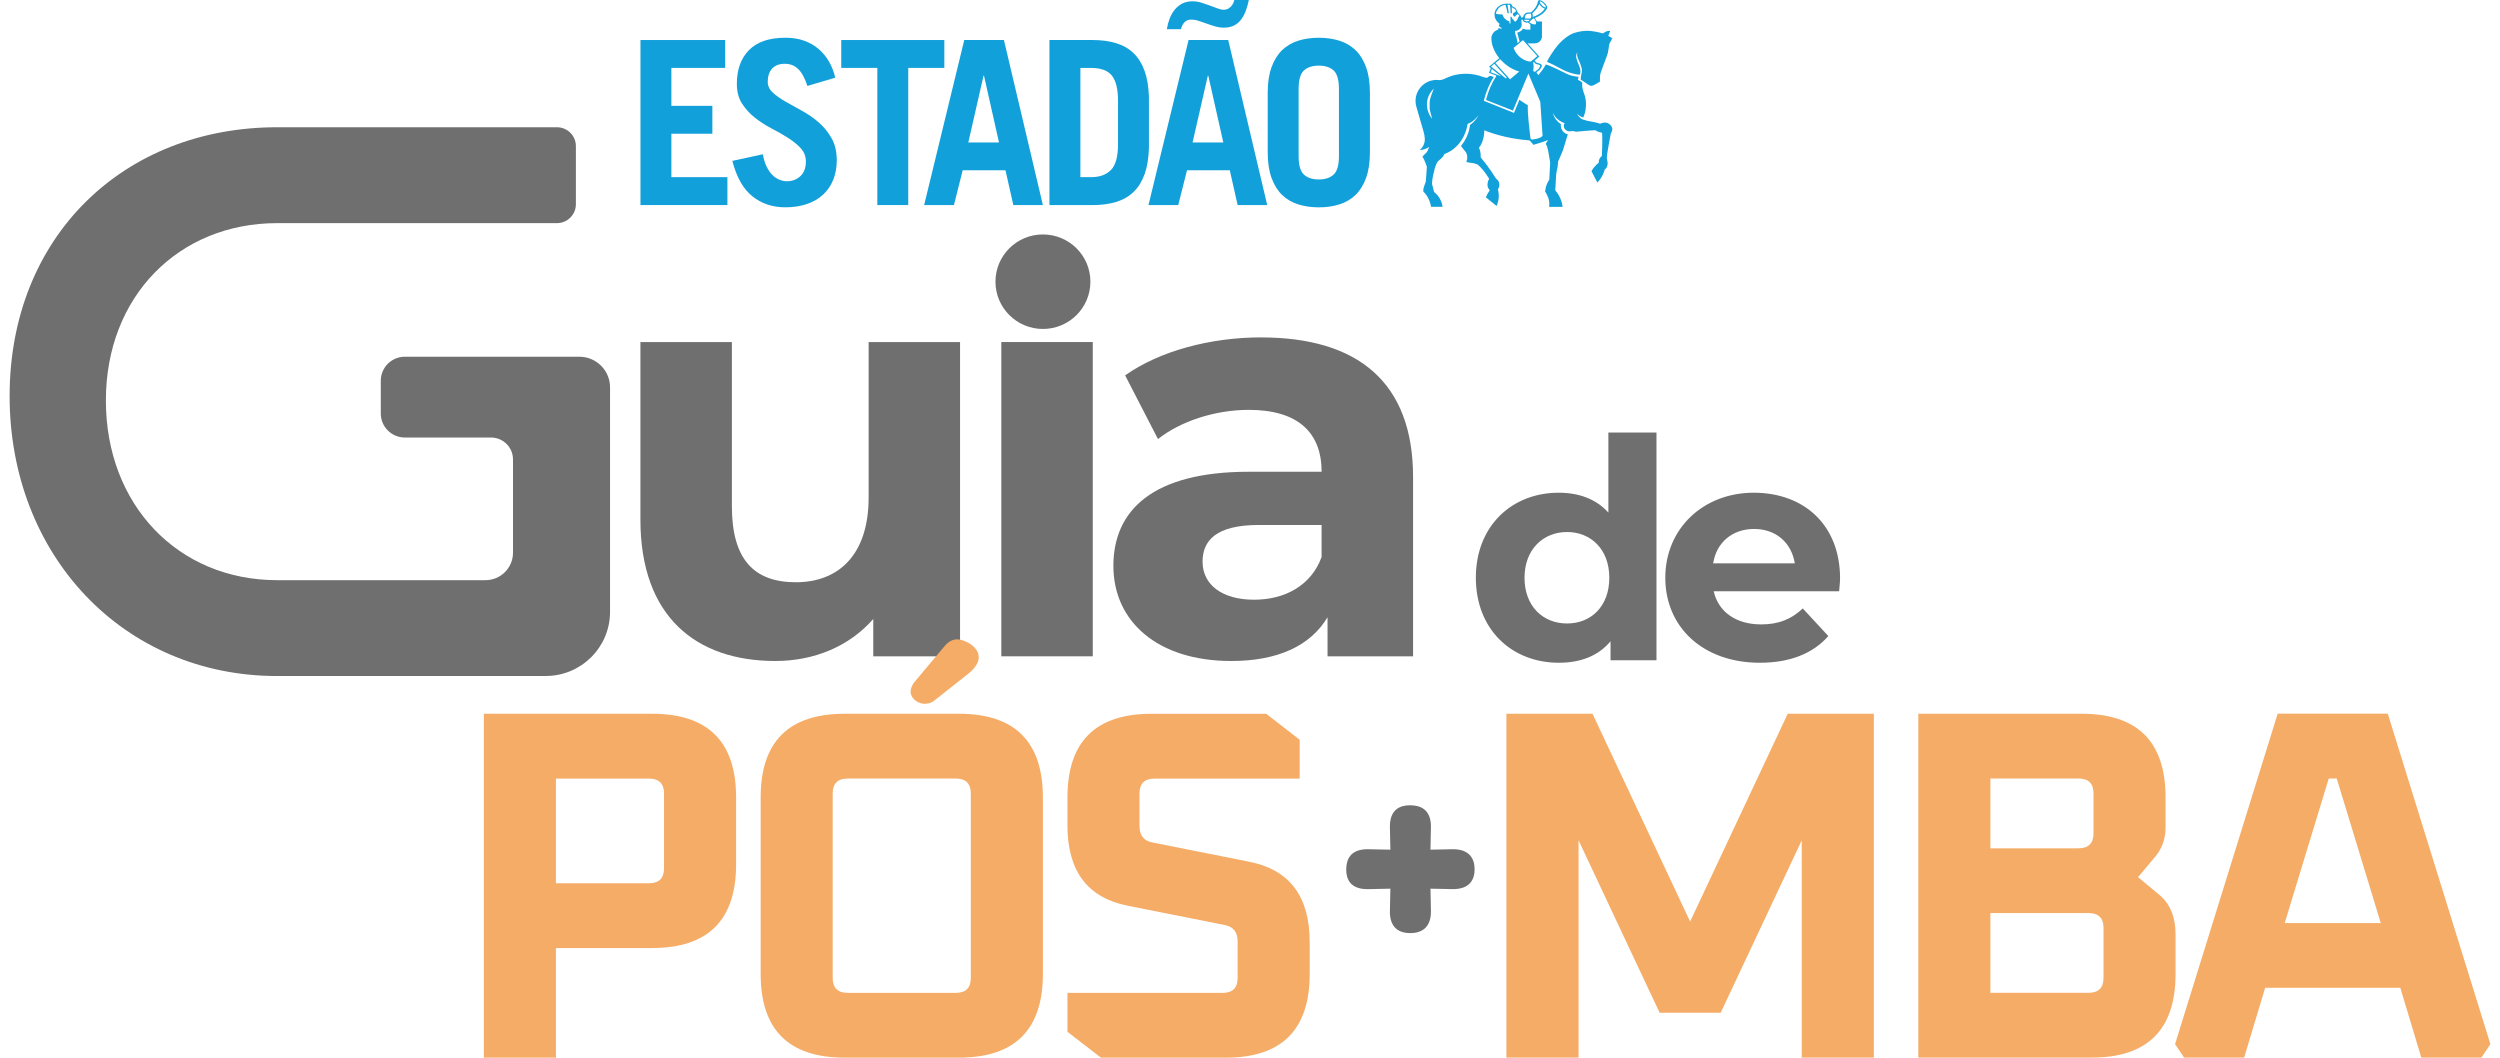 <svg width="130" height="55" viewBox="0 0 130 55" fill="none" xmlns="http://www.w3.org/2000/svg">
<path d="M83.674 2.324C83.674 2.359 83.639 2.621 83.605 2.766C83.57 2.91 83.24 3.723 83.215 3.857C83.189 3.991 83.209 4.018 83.194 4.251C83.095 4.295 82.863 4.465 82.742 4.465C82.619 4.465 82.328 4.187 82.201 4.154C82.201 3.811 82.289 3.782 82.258 3.604C82.221 3.392 82.113 3.178 82.043 3.009C81.975 2.842 82.026 2.782 82.017 2.733C82.017 2.733 81.938 2.832 81.964 2.985C81.995 3.176 82.148 3.462 82.17 3.586C82.194 3.712 82.185 3.855 82.137 3.886C81.73 3.842 81.429 3.718 81.162 3.571C80.897 3.423 80.675 3.311 80.448 3.216C80.493 3.059 80.829 2.557 80.995 2.364C81.16 2.172 81.366 1.971 81.629 1.817C81.892 1.663 82.356 1.577 82.692 1.608C83.029 1.641 83.354 1.738 83.354 1.738C83.354 1.738 83.566 1.562 83.73 1.617C83.682 1.74 83.63 1.864 83.63 1.864L83.842 1.987C83.842 1.987 83.674 2.289 83.674 2.324ZM74.203 5.456C74.206 5.725 74.305 5.973 74.466 6.167C74.466 6.167 74.469 6.17 74.471 6.172C74.416 5.993 74.342 5.692 74.342 5.656V5.31C74.342 5.143 74.504 4.742 74.559 4.606C74.559 4.606 74.559 4.61 74.556 4.61C74.552 4.612 74.548 4.617 74.544 4.619C74.456 4.705 74.381 4.806 74.324 4.918C74.32 4.927 74.315 4.936 74.311 4.943C74.25 5.068 74.212 5.207 74.203 5.353C74.201 5.381 74.199 5.408 74.199 5.436C74.199 5.441 74.199 5.449 74.199 5.454M79.966 3.621C79.979 3.615 79.994 3.603 80.011 3.579C80.049 3.522 80.092 3.438 80.092 3.434C80.092 3.342 79.898 3.352 79.858 3.321C79.816 3.288 79.799 3.24 79.735 3.212L79.731 3.222C79.731 3.238 79.731 3.26 79.731 3.282C79.742 3.339 79.748 3.397 79.748 3.462C79.748 3.542 79.735 3.663 79.72 3.69C79.72 3.69 79.814 3.727 79.825 3.736C79.875 3.69 79.911 3.643 79.966 3.619M79.945 2.923L79.196 2.086L78.71 2.489L78.729 2.548C78.745 2.588 78.764 2.628 78.786 2.668C78.81 2.709 78.837 2.751 78.867 2.789C78.9 2.832 78.937 2.872 78.975 2.912C78.981 2.918 78.988 2.923 78.992 2.929C79.106 3.035 79.233 3.11 79.358 3.156C79.442 3.187 79.527 3.201 79.606 3.203L79.939 2.921L79.945 2.923ZM79.58 1.538V1.319C79.58 1.28 79.573 1.262 79.558 1.247C79.531 1.234 79.505 1.216 79.479 1.194C79.47 1.189 79.463 1.179 79.455 1.174C79.404 1.185 79.349 1.179 79.303 1.158C79.281 1.148 79.244 1.134 79.229 1.117C79.198 1.093 79.192 1.064 79.185 1.027C79.161 1.027 79.135 1.024 79.113 1.022V1.165C79.113 1.17 79.115 1.178 79.117 1.183C79.124 1.211 79.13 1.238 79.13 1.267C79.13 1.339 79.106 1.407 79.067 1.462C79.005 1.549 78.903 1.606 78.788 1.608C78.782 1.641 78.786 1.698 78.788 1.734C78.793 1.773 78.832 1.875 78.848 1.932C78.878 2.035 78.911 2.139 78.909 2.245L79.019 2.152C78.995 2.064 78.97 1.973 78.944 1.881C78.927 1.819 78.909 1.758 78.894 1.698C79.03 1.667 79.139 1.588 79.194 1.491C79.262 1.511 79.36 1.542 79.387 1.54H79.582L79.58 1.538ZM79.86 1.256C79.889 1.227 79.884 1.154 79.827 1.031C79.808 1.007 79.779 0.974 79.757 0.958C79.713 0.98 79.694 0.982 79.68 0.989C79.665 1.011 79.654 1.029 79.641 1.046C79.632 1.057 79.604 1.053 79.595 1.062C79.573 1.123 79.534 1.137 79.521 1.152C79.531 1.174 79.632 1.229 79.669 1.244C79.705 1.258 79.83 1.286 79.86 1.258M80.003 0.751C80.141 0.668 80.255 0.566 80.332 0.452C80.311 0.445 80.287 0.436 80.263 0.421C80.22 0.397 80.174 0.363 80.132 0.321C80.095 0.284 80.062 0.245 80.038 0.209C79.972 0.377 79.849 0.548 79.676 0.692C79.683 0.707 79.689 0.723 79.694 0.74C79.696 0.745 79.698 0.751 79.698 0.755C79.707 0.795 79.707 0.837 79.698 0.881C79.808 0.85 79.909 0.806 80.001 0.751M80.377 0.381C80.377 0.381 80.379 0.381 80.38 0.381C80.384 0.379 80.386 0.374 80.386 0.366C80.389 0.333 80.344 0.26 80.272 0.189C80.235 0.154 80.2 0.126 80.169 0.106C80.128 0.082 80.097 0.071 80.079 0.079C80.079 0.079 80.075 0.081 80.073 0.082C80.071 0.084 80.071 0.088 80.07 0.092C80.066 0.099 80.066 0.108 80.07 0.121C80.081 0.159 80.121 0.218 80.18 0.277C80.263 0.355 80.347 0.403 80.375 0.383M79.593 0.707L79.404 0.722C79.404 0.722 79.312 0.786 79.299 0.842C79.293 0.868 79.299 0.94 79.299 0.96L79.595 0.965C79.656 0.842 79.623 0.745 79.593 0.707ZM79.383 1.108C79.538 1.119 79.531 1.029 79.531 1.029L79.262 1.026C79.262 1.026 79.229 1.099 79.383 1.108ZM78.995 0.793C78.973 0.769 78.944 0.747 78.911 0.731C78.878 0.76 78.834 0.802 78.791 0.835C78.791 0.835 78.789 0.839 78.788 0.839C78.771 0.853 78.753 0.866 78.738 0.872C78.707 0.841 78.683 0.799 78.675 0.766C78.672 0.756 78.67 0.745 78.67 0.736C78.67 0.698 78.686 0.679 78.709 0.668C78.734 0.656 78.767 0.648 78.802 0.626C78.802 0.608 78.815 0.584 78.832 0.566C78.819 0.527 78.78 0.474 78.78 0.474C78.78 0.474 78.74 0.451 78.699 0.427C78.661 0.407 78.626 0.385 78.609 0.372C78.609 0.423 78.613 0.452 78.613 0.491V0.504C78.613 0.524 78.613 0.546 78.617 0.568C78.617 0.608 78.618 0.647 78.618 0.685H78.549C78.549 0.672 78.549 0.658 78.549 0.647C78.549 0.625 78.549 0.604 78.547 0.582C78.547 0.56 78.543 0.538 78.543 0.515C78.537 0.427 78.53 0.341 78.523 0.26C78.513 0.256 78.502 0.255 78.493 0.255C78.477 0.251 78.458 0.249 78.442 0.247H78.433C78.42 0.247 78.405 0.247 78.392 0.247C78.388 0.256 78.42 0.434 78.425 0.465C78.429 0.482 78.458 0.667 78.458 0.678V0.685H78.392V0.689C78.377 0.608 78.361 0.529 78.343 0.452C78.326 0.383 78.306 0.315 78.285 0.251C78.227 0.258 78.155 0.275 78.103 0.299C78.102 0.299 78.1 0.299 78.098 0.302C78.057 0.321 78.019 0.342 77.986 0.368C77.98 0.372 77.975 0.377 77.969 0.381C77.945 0.405 77.923 0.432 77.903 0.458C77.872 0.5 77.846 0.54 77.828 0.568C77.817 0.584 77.817 0.606 77.804 0.63C77.8 0.643 77.796 0.656 77.793 0.668C77.789 0.683 77.789 0.696 77.787 0.711C77.787 0.711 77.794 0.716 77.798 0.716C77.82 0.722 77.84 0.727 77.862 0.731C77.916 0.742 77.973 0.747 78.03 0.747C78.035 0.747 78.041 0.747 78.045 0.747C78.072 0.747 78.098 0.747 78.126 0.744V0.747C78.144 0.822 78.186 0.901 78.252 0.969C78.302 1.022 78.361 1.062 78.42 1.09C78.434 1.097 78.449 1.101 78.464 1.106C78.473 1.11 78.48 1.112 78.49 1.115C78.49 1.13 78.49 1.143 78.49 1.158C78.49 1.179 78.49 1.2 78.49 1.218L78.543 1.223C78.543 1.205 78.545 1.187 78.545 1.169C78.545 1.159 78.545 1.154 78.545 1.145V1.108C78.545 1.086 78.545 1.064 78.545 1.04V1.002C78.545 0.978 78.545 0.956 78.545 0.932V0.919C78.545 0.919 78.545 0.903 78.545 0.896V0.872H78.611V0.932C78.611 0.932 78.62 0.943 78.626 0.949C78.65 0.974 78.675 1.004 78.699 1.031C78.707 1.04 78.714 1.048 78.721 1.055C78.721 1.055 78.725 1.059 78.725 1.06C78.729 1.064 78.731 1.068 78.732 1.07C78.751 1.092 78.769 1.112 78.784 1.134C78.806 1.121 78.826 1.106 78.841 1.092C78.859 1.075 78.872 1.06 78.883 1.044C78.891 1.035 78.896 1.027 78.9 1.018C78.907 1.005 78.913 0.995 78.918 0.982C78.922 0.973 78.925 0.965 78.929 0.956C78.931 0.952 78.933 0.947 78.935 0.943C78.942 0.925 78.948 0.908 78.957 0.892C78.962 0.879 78.97 0.864 78.979 0.855C78.988 0.844 78.997 0.835 79.012 0.828C79.007 0.813 78.997 0.797 78.984 0.784M78.076 3.15C78.063 3.136 78.05 3.123 78.037 3.108C78.028 3.099 78.021 3.088 78.011 3.081C78.011 3.079 78.008 3.077 78.008 3.075L77.761 3.28L78.521 4.125L78.55 4.099L78.999 3.722C78.859 3.681 78.716 3.623 78.58 3.544C78.425 3.456 78.276 3.344 78.14 3.212C78.136 3.209 78.135 3.207 78.131 3.201C78.12 3.192 78.111 3.183 78.102 3.172C78.094 3.165 78.085 3.158 78.079 3.15M77.535 3.456L77.531 3.46L77.756 3.639L78.306 4.082L78.348 4.033L77.785 3.405L77.769 3.388C77.769 3.388 77.765 3.388 77.767 3.385L77.706 3.317L77.535 3.458V3.456ZM77.522 3.758L78.015 3.949L78.054 3.963L77.6 3.604L77.579 3.588L77.513 3.758H77.522ZM74.077 7.062C74.059 6.98 74.039 6.892 74.019 6.822L73.866 6.293L73.651 5.551C73.623 5.454 73.608 5.353 73.608 5.249C73.608 4.645 74.098 4.156 74.703 4.156C74.756 4.156 74.809 4.159 74.861 4.167C74.898 4.163 74.933 4.158 74.966 4.15C74.979 4.15 74.997 4.143 75.015 4.136C75.028 4.132 75.041 4.126 75.052 4.123C75.074 4.114 75.098 4.104 75.124 4.092C75.164 4.073 75.207 4.055 75.247 4.038C75.437 3.954 75.644 3.892 75.865 3.861C75.983 3.844 76.102 3.835 76.226 3.835C76.375 3.835 76.522 3.848 76.662 3.874C76.822 3.903 76.974 3.945 77.119 4.002C77.202 4.027 77.274 4.048 77.292 4.048C77.388 4.048 77.395 3.949 77.513 3.949C77.55 3.949 77.623 3.987 77.673 4.005L77.656 4.029C77.452 4.355 77.287 4.74 77.178 5.161C77.177 5.168 77.175 5.176 77.173 5.183C77.167 5.201 77.164 5.222 77.158 5.242C77.158 5.242 78.721 5.87 78.727 5.872C78.738 5.844 79.01 5.189 79.01 5.189C79.01 5.189 79.297 5.388 79.448 5.476C79.441 5.557 79.442 5.683 79.45 5.835C79.475 6.3 79.56 6.989 79.586 7.203C79.608 7.231 79.624 7.256 79.661 7.256C79.698 7.256 80.103 7.214 80.213 7.064L80.095 5.293L79.56 4.022L79.477 3.824L78.672 5.749L77.274 5.198C77.274 5.198 77.274 5.19 77.276 5.187C77.276 5.187 77.276 5.183 77.278 5.183C77.278 5.178 77.281 5.17 77.281 5.167C77.394 4.723 77.572 4.322 77.791 3.985C77.796 3.967 77.802 3.958 77.802 3.958C77.802 3.927 77.802 3.932 77.794 3.925L77.428 3.786L77.524 3.542L77.432 3.469L77.456 3.447L77.546 3.372L77.688 3.255L77.859 3.112L77.934 3.049L77.962 3.027L77.929 2.98C77.929 2.98 77.874 2.907 77.848 2.868C77.789 2.782 77.739 2.692 77.697 2.603C77.669 2.544 77.647 2.485 77.627 2.429C77.616 2.397 77.607 2.374 77.607 2.363C77.585 2.288 77.57 2.212 77.561 2.137C77.553 2.093 77.552 2.049 77.552 2.007V1.989C77.552 1.903 77.579 1.822 77.621 1.753C77.633 1.731 77.651 1.709 77.671 1.685C77.675 1.681 77.679 1.679 77.68 1.676C77.695 1.659 77.712 1.645 77.726 1.632C77.758 1.606 77.794 1.582 77.833 1.566C77.862 1.549 77.89 1.537 77.91 1.531C77.91 1.511 77.912 1.487 77.914 1.46C77.93 1.46 77.945 1.463 77.96 1.467C78.002 1.474 78.045 1.484 78.083 1.498C78.085 1.498 78.089 1.498 78.092 1.502C78.079 1.421 77.986 1.407 77.954 1.363C77.947 1.355 77.942 1.344 77.942 1.331C77.942 1.319 77.945 1.31 77.951 1.302C77.96 1.288 77.973 1.277 77.973 1.253C77.973 1.244 77.971 1.234 77.967 1.229C77.964 1.22 77.958 1.214 77.951 1.211C77.951 1.211 77.951 1.209 77.949 1.209C77.942 1.205 77.936 1.2 77.932 1.2C77.925 1.194 77.918 1.189 77.912 1.183C77.903 1.174 77.894 1.165 77.885 1.158C77.804 1.075 77.748 0.974 77.726 0.866C77.725 0.857 77.725 0.85 77.721 0.839C77.721 0.828 77.717 0.817 77.717 0.804C77.713 0.767 77.715 0.731 77.717 0.692C77.719 0.681 77.721 0.67 77.723 0.659C77.747 0.535 77.815 0.429 77.907 0.35C77.932 0.328 77.96 0.308 77.989 0.289C77.991 0.289 77.993 0.288 77.995 0.284C78.024 0.266 78.069 0.244 78.103 0.233C78.111 0.229 78.118 0.227 78.124 0.227C78.129 0.225 78.133 0.225 78.136 0.223C78.171 0.212 78.206 0.205 78.245 0.198C78.276 0.194 78.309 0.189 78.343 0.189C78.365 0.189 78.387 0.189 78.405 0.189C78.414 0.189 78.423 0.19 78.431 0.192C78.438 0.192 78.445 0.192 78.453 0.194C78.469 0.194 78.486 0.194 78.506 0.194C78.525 0.194 78.547 0.194 78.569 0.194C78.574 0.201 78.58 0.209 78.585 0.216C78.585 0.218 78.589 0.222 78.591 0.223C78.609 0.255 78.624 0.284 78.633 0.302C78.633 0.306 78.635 0.306 78.637 0.308C78.641 0.315 78.648 0.322 78.653 0.33C78.709 0.381 78.802 0.396 78.823 0.441C78.845 0.487 78.922 0.647 78.922 0.647C78.922 0.647 79.087 0.833 79.087 0.842C79.087 0.877 79.085 0.894 79.109 0.919C79.15 0.907 79.207 0.89 79.209 0.886C79.213 0.872 79.211 0.821 79.218 0.81C79.222 0.804 79.338 0.652 79.398 0.656C79.413 0.656 79.619 0.639 79.621 0.639C79.825 0.469 79.937 0.275 79.979 0.066V0.06C79.979 0.06 79.981 0.053 79.983 0.049C79.987 0.04 79.992 0.031 79.998 0.026C80.016 0.007 80.047 0.004 80.082 0.011C80.11 0.016 80.139 0.027 80.172 0.046C80.217 0.071 80.266 0.106 80.311 0.15C80.323 0.163 80.336 0.176 80.347 0.189C80.375 0.22 80.399 0.251 80.415 0.282C80.454 0.346 80.465 0.403 80.448 0.438C80.448 0.44 80.445 0.441 80.443 0.445C80.331 0.645 80.108 0.821 79.821 0.929C79.821 0.929 79.799 0.938 79.801 0.94C79.856 0.996 79.895 1.057 79.909 1.117H80.182V1.892C80.182 1.907 80.182 1.918 80.18 1.929C80.18 1.941 80.176 1.952 80.174 1.963C80.174 1.971 80.172 1.978 80.169 1.985C80.16 2.018 80.145 2.053 80.126 2.082C80.123 2.09 80.117 2.095 80.114 2.101C80.057 2.178 79.968 2.234 79.865 2.249C79.847 2.253 79.829 2.253 79.81 2.255H79.431L80.044 2.941C80.044 2.941 79.862 3.09 79.799 3.148C79.803 3.154 79.869 3.242 79.893 3.256C79.935 3.28 80.195 3.304 80.174 3.427C80.174 3.436 80.171 3.451 80.165 3.469C80.149 3.52 80.084 3.601 80.057 3.637C80.014 3.692 79.926 3.698 79.897 3.788C79.937 3.813 79.985 3.872 79.992 3.91C80.088 3.799 80.294 3.535 80.384 3.353C80.698 3.432 81.458 3.853 81.657 3.916C81.824 3.967 82.089 3.998 82.089 3.998C82.074 4.048 82.047 4.108 82.049 4.143C82.049 4.161 82.111 4.179 82.179 4.22C82.207 4.236 82.249 4.267 82.278 4.302C82.251 4.496 82.308 4.67 82.352 4.813C82.374 4.868 82.396 4.925 82.413 4.984C82.418 5.002 82.422 5.02 82.427 5.04C82.437 5.082 82.446 5.128 82.453 5.172C82.462 5.229 82.468 5.288 82.47 5.348C82.47 5.363 82.47 5.379 82.47 5.394V5.46C82.47 5.473 82.47 5.487 82.47 5.502C82.466 5.575 82.459 5.648 82.448 5.718C82.444 5.733 82.442 5.749 82.438 5.766C82.435 5.788 82.429 5.81 82.424 5.832C82.403 5.914 82.378 5.991 82.347 6.064C82.343 6.071 82.339 6.079 82.335 6.088C82.334 6.093 82.332 6.097 82.33 6.103C82.328 6.104 82.328 6.108 82.326 6.11C82.319 6.11 82.311 6.104 82.304 6.103C82.256 6.086 82.21 6.066 82.168 6.04C82.141 6.022 82.113 6.004 82.085 5.984C82.058 5.962 82.032 5.938 82.008 5.912C82.052 6.009 82.122 6.093 82.207 6.159C82.221 6.17 82.236 6.181 82.253 6.192C82.262 6.198 82.275 6.201 82.288 6.207C82.288 6.207 82.495 6.273 82.538 6.282C82.659 6.308 82.972 6.352 83.2 6.43C83.235 6.441 83.301 6.361 83.498 6.377C83.693 6.396 83.845 6.584 83.84 6.716C83.836 6.846 83.779 6.877 83.761 6.954C83.737 7.051 83.586 7.875 83.57 8.02C83.558 8.114 83.557 8.242 83.557 8.244C83.557 8.256 83.593 8.412 83.597 8.465C83.597 8.476 83.597 8.484 83.597 8.493C83.597 8.516 83.595 8.54 83.592 8.564C83.575 8.672 83.522 8.764 83.448 8.813C83.448 8.819 83.445 8.822 83.443 8.828C83.432 8.868 83.417 8.908 83.404 8.949C83.319 9.168 83.2 9.355 83.064 9.489L83.06 9.482L82.76 8.908L82.757 8.903C82.816 8.791 82.898 8.681 83.001 8.579C83.014 8.564 83.027 8.553 83.04 8.54C83.069 8.513 83.102 8.485 83.134 8.46C83.134 8.451 83.134 8.441 83.134 8.434C83.134 8.321 83.181 8.216 83.26 8.143C83.272 8.132 83.284 8.121 83.297 8.11C83.297 8.086 83.341 7.223 83.306 6.905C83.242 6.897 83.058 6.848 82.966 6.778C82.937 6.756 81.982 6.848 81.953 6.85C81.925 6.852 81.844 6.813 81.789 6.815C81.734 6.819 81.644 6.828 81.611 6.828C81.545 6.828 81.484 6.806 81.434 6.771C81.381 6.731 81.342 6.676 81.326 6.612C81.322 6.597 81.318 6.582 81.318 6.568V6.535C81.318 6.524 81.318 6.515 81.322 6.504C81.322 6.495 81.326 6.484 81.328 6.473C81.335 6.447 81.346 6.423 81.359 6.399C81.305 6.385 81.254 6.364 81.206 6.339C81.16 6.315 81.116 6.289 81.072 6.258C80.969 6.185 80.881 6.093 80.813 5.985C80.789 5.949 80.768 5.91 80.75 5.872C80.807 6.115 80.962 6.321 81.169 6.454C81.166 6.474 81.164 6.495 81.164 6.515C81.164 6.553 81.166 6.592 81.175 6.628C81.191 6.709 81.23 6.782 81.285 6.842C81.348 6.912 81.43 6.963 81.526 6.987C81.451 7.267 81.283 7.747 81.283 7.78C81.283 7.813 81.019 8.403 81.019 8.407C81.019 8.625 80.954 8.842 80.927 9.027C80.919 9.075 80.916 9.121 80.916 9.163C80.916 9.2 80.897 9.419 80.882 9.777C80.882 9.808 80.871 9.811 80.871 9.848C80.871 9.877 80.884 9.905 80.901 9.93C80.901 9.93 80.904 9.934 80.904 9.936C80.917 9.952 80.93 9.969 80.943 9.985C80.96 10.007 80.976 10.031 80.993 10.055C81.03 10.108 81.063 10.167 81.092 10.227C81.107 10.256 81.122 10.286 81.134 10.315C81.144 10.332 81.151 10.348 81.153 10.355C81.206 10.489 81.243 10.624 81.258 10.756H80.551C80.559 10.716 80.564 10.674 80.566 10.634C80.572 10.485 80.538 10.324 80.459 10.172C80.415 10.084 80.406 10.039 80.345 9.973C80.355 9.91 80.362 9.799 80.402 9.668C80.441 9.54 80.562 9.335 80.564 9.333C80.564 9.333 80.608 8.485 80.608 8.451C80.608 8.416 80.548 8.11 80.524 7.952C80.52 7.94 80.491 7.676 80.386 7.48C80.369 7.449 80.461 7.363 80.491 7.311L80.472 7.295C80.472 7.295 80.465 7.295 80.459 7.295C80.423 7.328 79.74 7.531 79.74 7.531C79.74 7.531 79.591 7.339 79.529 7.3C79.247 7.28 78.948 7.244 78.635 7.187C78.173 7.101 77.748 6.985 77.39 6.855C77.32 6.83 77.254 6.804 77.189 6.778C77.186 6.782 77.184 6.786 77.182 6.789V6.826C77.182 6.874 77.178 6.919 77.173 6.965C77.153 7.156 77.103 7.33 77.033 7.476C76.998 7.549 76.959 7.614 76.915 7.67C76.912 7.676 76.91 7.683 76.906 7.687C76.936 7.744 76.958 7.811 76.974 7.885C76.985 7.927 76.991 7.973 76.994 8.016C76.998 8.073 76.998 8.128 76.994 8.179C77.476 8.756 77.732 9.198 77.793 9.286C77.793 9.289 77.796 9.289 77.798 9.295C77.896 9.346 77.966 9.467 77.966 9.61C77.966 9.65 77.958 9.69 77.949 9.725C77.936 9.769 77.916 9.81 77.892 9.842C77.903 9.883 77.91 9.923 77.918 9.965C77.932 10.053 77.938 10.143 77.934 10.234V10.244C77.927 10.383 77.899 10.515 77.855 10.636C77.844 10.661 77.831 10.685 77.818 10.707L77.279 10.271L77.267 10.262C77.29 10.201 77.318 10.137 77.353 10.075C77.381 10.02 77.436 9.936 77.467 9.89C77.417 9.828 77.36 9.766 77.353 9.656C77.353 9.641 77.351 9.625 77.351 9.608C77.351 9.595 77.351 9.579 77.353 9.566C77.36 9.46 77.394 9.364 77.439 9.302C77.373 9.187 77.215 8.963 77.165 8.899C77.081 8.788 76.93 8.636 76.855 8.57C76.814 8.535 76.645 8.495 76.614 8.485C76.608 8.485 76.626 8.485 76.614 8.485C76.573 8.482 76.448 8.462 76.448 8.462L76.259 8.429H76.246L76.292 8.28C76.292 8.278 76.292 8.275 76.292 8.271C76.299 8.214 76.297 8.158 76.292 8.106C76.286 8.064 76.277 8.027 76.264 7.993C76.259 7.98 76.253 7.969 76.248 7.956C76.24 7.941 76.231 7.927 76.224 7.914C76.22 7.91 76.218 7.908 76.216 7.905C76.15 7.817 75.996 7.623 75.97 7.592C75.975 7.586 75.981 7.579 75.985 7.573C75.987 7.57 75.99 7.568 75.992 7.564C76.091 7.441 76.178 7.304 76.249 7.156C76.283 7.086 76.314 7.011 76.34 6.936C76.373 6.842 76.398 6.747 76.417 6.647C76.426 6.601 76.435 6.555 76.441 6.507C76.441 6.504 76.441 6.498 76.441 6.495C76.472 6.473 76.503 6.451 76.533 6.427C76.617 6.361 76.691 6.282 76.755 6.196C76.794 6.143 76.831 6.086 76.86 6.026C76.866 6.013 76.873 6 76.879 5.987C76.871 5.998 76.864 6.009 76.856 6.02C76.755 6.163 76.623 6.284 76.466 6.374C76.461 6.375 76.456 6.379 76.45 6.381C76.437 6.39 76.424 6.396 76.409 6.403C76.378 6.419 76.349 6.434 76.316 6.445C76.31 6.489 76.301 6.533 76.292 6.575C76.279 6.637 76.262 6.698 76.244 6.756C76.227 6.808 76.209 6.859 76.191 6.91C76.159 6.995 76.121 7.073 76.08 7.15C76.032 7.24 75.977 7.324 75.918 7.403C75.902 7.423 75.889 7.441 75.874 7.46C75.753 7.608 75.613 7.734 75.457 7.837C75.37 7.892 75.282 7.94 75.19 7.978C75.162 7.989 75.137 8 75.109 8.009C75.089 8.095 74.973 8.216 74.89 8.289C74.852 8.319 74.785 8.366 74.756 8.412C74.683 8.522 74.638 8.65 74.609 8.753C74.552 8.949 74.48 9.313 74.48 9.35C74.48 9.383 74.466 9.527 74.466 9.562C74.466 9.597 74.569 9.94 74.569 9.976C74.569 9.978 74.569 9.982 74.572 9.985C74.712 10.086 74.839 10.242 74.925 10.434C74.973 10.542 75.002 10.65 75.015 10.755H74.416C74.401 10.663 74.377 10.568 74.342 10.474C74.28 10.308 74.195 10.165 74.098 10.05C74.076 10.022 74.05 9.995 74.024 9.971C74.015 9.954 74.009 9.936 74.009 9.914C74.009 9.91 74.009 9.907 74.009 9.903C74.009 9.806 74.068 9.645 74.103 9.544C74.118 9.504 74.142 9.469 74.142 9.432C74.142 9.397 74.203 8.692 74.197 8.667C74.188 8.654 74.076 8.295 73.965 8.15C74.007 8.095 74.046 8.057 74.079 8.026C74.166 7.941 74.226 7.899 74.27 7.749C74.276 7.718 74.304 7.716 74.304 7.679C74.304 7.661 74.302 7.652 74.296 7.647C74.166 7.744 74.004 7.8 73.825 7.8C74.028 7.637 74.131 7.368 74.076 7.097C74.074 7.086 74.072 7.075 74.068 7.064" fill="#12A0DA"/>
<path d="M33.304 10.663V2.081H37.709V3.531H34.911V5.504H37.043V6.954H34.911V9.212H37.825V10.663H33.304Z" fill="#12A0DA"/>
<path d="M41.985 4.469C41.853 4.064 41.694 3.771 41.507 3.59C41.321 3.407 41.088 3.317 40.808 3.317C40.529 3.317 40.3 3.399 40.15 3.566C39.999 3.733 39.922 3.962 39.922 4.255C39.922 4.469 40.012 4.658 40.19 4.819C40.368 4.982 40.589 5.137 40.854 5.288C41.119 5.438 41.406 5.599 41.717 5.769C42.027 5.94 42.314 6.139 42.579 6.37C42.844 6.601 43.065 6.874 43.243 7.19C43.422 7.507 43.512 7.888 43.512 8.332C43.512 8.703 43.451 9.04 43.331 9.342C43.21 9.643 43.035 9.901 42.807 10.115C42.577 10.33 42.296 10.495 41.963 10.608C41.628 10.723 41.253 10.78 40.832 10.78C40.172 10.78 39.603 10.59 39.125 10.209C38.647 9.828 38.299 9.214 38.082 8.366L39.668 8.022C39.714 8.284 39.782 8.504 39.872 8.681C39.962 8.859 40.065 9.004 40.181 9.115C40.297 9.227 40.42 9.306 40.549 9.353C40.677 9.401 40.799 9.425 40.916 9.425C41.196 9.425 41.431 9.335 41.621 9.158C41.81 8.98 41.906 8.727 41.906 8.403C41.906 8.134 41.816 7.901 41.638 7.707C41.459 7.513 41.236 7.333 40.974 7.167C40.709 7 40.422 6.835 40.111 6.674C39.8 6.511 39.513 6.326 39.248 6.115C38.983 5.905 38.763 5.661 38.584 5.385C38.406 5.108 38.316 4.766 38.316 4.363C38.316 3.617 38.527 3.031 38.95 2.603C39.373 2.174 40.004 1.962 40.845 1.962C41.202 1.962 41.525 2.013 41.812 2.115C42.099 2.218 42.353 2.363 42.57 2.549C42.787 2.736 42.967 2.956 43.112 3.209C43.256 3.463 43.363 3.74 43.433 4.04L41.987 4.469H41.985Z" fill="#12A0DA"/>
<path d="M49.105 2.081V3.531H47.229V10.663H45.621V3.531H43.745V2.081H49.105Z" fill="#12A0DA"/>
<path d="M48.056 10.663L50.142 2.081H52.204L54.23 10.663H52.693L52.285 8.855H50.059L49.605 10.663H48.054H48.056ZM50.352 7.407H51.948L51.168 3.936H51.144L50.352 7.407Z" fill="#12A0DA"/>
<path d="M54.571 2.081H56.807C57.265 2.081 57.673 2.134 58.03 2.242C58.387 2.348 58.691 2.522 58.939 2.758C59.187 2.996 59.38 3.304 59.516 3.679C59.653 4.057 59.728 4.513 59.745 5.053V7.692C59.728 8.231 59.653 8.689 59.516 9.066C59.38 9.443 59.189 9.749 58.939 9.987C58.691 10.225 58.387 10.397 58.03 10.504C57.673 10.61 57.265 10.665 56.807 10.665H54.571V2.081ZM56.178 9.212H56.737C57.181 9.212 57.525 9.088 57.769 8.839C58.014 8.59 58.137 8.143 58.137 7.502V5.244C58.137 4.634 58.03 4.196 57.817 3.93C57.604 3.665 57.243 3.533 56.739 3.533H56.18V9.216L56.178 9.212Z" fill="#12A0DA"/>
<path d="M59.721 10.663L61.806 2.081H63.868L65.895 10.663H64.357L63.949 8.855H61.724L61.269 10.663H59.719H59.721ZM64.94 0C64.902 0.19 64.85 0.37 64.789 0.54C64.727 0.711 64.648 0.863 64.55 0.998C64.453 1.134 64.331 1.24 64.183 1.319C64.035 1.397 63.857 1.438 63.647 1.438C63.491 1.438 63.338 1.416 63.188 1.372C63.037 1.328 62.889 1.28 62.75 1.229C62.61 1.178 62.472 1.13 62.336 1.086C62.2 1.042 62.066 1.02 61.933 1.02C61.786 1.02 61.668 1.07 61.584 1.169C61.497 1.267 61.44 1.385 61.409 1.518H60.675C60.706 1.328 60.754 1.147 60.82 0.971C60.887 0.797 60.973 0.641 61.083 0.507C61.192 0.372 61.322 0.266 61.473 0.187C61.624 0.108 61.806 0.068 62.016 0.068C62.17 0.068 62.325 0.092 62.476 0.139C62.627 0.187 62.774 0.236 62.913 0.288C63.053 0.339 63.186 0.388 63.309 0.436C63.434 0.484 63.542 0.507 63.634 0.507C63.774 0.507 63.892 0.458 63.989 0.359C64.089 0.264 64.153 0.143 64.184 0H64.942H64.94ZM63.612 7.407L62.831 3.936H62.807L62.014 7.407H63.612Z" fill="#12A0DA"/>
<path d="M65.921 4.839C65.921 4.308 65.987 3.861 66.119 3.496C66.252 3.132 66.434 2.837 66.667 2.61C66.901 2.385 67.18 2.22 67.506 2.117C67.832 2.015 68.19 1.963 68.578 1.963C68.966 1.963 69.325 2.015 69.65 2.117C69.976 2.22 70.255 2.385 70.489 2.61C70.723 2.835 70.905 3.132 71.037 3.496C71.17 3.861 71.236 4.31 71.236 4.839V7.907C71.236 8.438 71.17 8.885 71.037 9.249C70.905 9.614 70.723 9.908 70.489 10.136C70.255 10.361 69.976 10.526 69.65 10.628C69.325 10.731 68.966 10.782 68.578 10.782C68.19 10.782 67.833 10.731 67.506 10.628C67.18 10.526 66.901 10.361 66.667 10.136C66.434 9.91 66.252 9.615 66.119 9.249C65.987 8.885 65.921 8.438 65.921 7.907V4.839ZM67.528 8.119C67.528 8.595 67.622 8.916 67.808 9.082C67.993 9.249 68.251 9.332 68.576 9.332C68.902 9.332 69.159 9.249 69.345 9.082C69.531 8.916 69.625 8.595 69.625 8.119V4.625C69.625 4.148 69.531 3.828 69.345 3.661C69.159 3.495 68.902 3.412 68.576 3.412C68.251 3.412 67.993 3.495 67.808 3.661C67.622 3.828 67.528 4.148 67.528 4.625V8.119Z" fill="#12A0DA"/>
<path d="M72.275 47.403L72.299 46.211L71.114 46.236C70.226 46.236 70.004 45.733 70.004 45.216C70.004 44.7 70.213 44.159 71.114 44.159L72.299 44.183L72.275 42.98C72.275 42.095 72.794 41.874 73.323 41.874C73.853 41.874 74.409 42.082 74.409 42.98L74.385 44.183L75.556 44.159C76.444 44.159 76.68 44.689 76.68 45.203C76.68 45.718 76.446 46.234 75.556 46.234L74.385 46.211L74.409 47.403C74.409 48.288 73.866 48.522 73.334 48.522C72.803 48.522 72.273 48.289 72.273 47.403H72.275Z" fill="#706F6F"/>
<path d="M86.137 34.335H83.748V33.346C83.123 34.097 82.209 34.463 81.055 34.463C78.618 34.463 76.744 32.74 76.744 30.042C76.744 27.344 78.62 25.621 81.055 25.621C82.113 25.621 83.01 25.956 83.636 26.657V22.491H86.137V34.335ZM83.684 30.044C83.684 28.56 82.722 27.665 81.487 27.665C80.253 27.665 79.275 28.559 79.275 30.044C79.275 31.529 80.237 32.421 81.487 32.421C82.738 32.421 83.684 31.527 83.684 30.044Z" fill="#706F6F"/>
<path d="M95.637 30.745H89.113C89.354 31.815 90.268 32.469 91.581 32.469C92.495 32.469 93.152 32.198 93.744 31.639L95.074 33.075C94.274 33.985 93.071 34.463 91.515 34.463C88.534 34.463 86.595 32.595 86.595 30.042C86.595 27.489 88.567 25.621 91.195 25.621C93.823 25.621 95.683 27.313 95.683 30.073C95.683 30.266 95.651 30.537 95.635 30.744L95.637 30.745ZM89.082 29.293H93.33C93.154 28.207 92.337 27.506 91.215 27.506C90.093 27.506 89.26 28.192 89.084 29.293H89.082Z" fill="#706F6F"/>
<path d="M45.169 17.786V25.866C45.169 28.875 43.585 30.277 41.384 30.277C39.182 30.277 38.058 29.06 38.058 26.324V17.786H33.302V27.024C33.302 32.068 36.199 34.372 40.319 34.372C42.329 34.372 44.163 33.614 45.41 32.187V34.13H49.923V17.788H45.167L45.169 17.786Z" fill="#706F6F"/>
<path d="M52.068 17.786V34.128H56.824V17.786H52.068Z" fill="#706F6F"/>
<path d="M65.582 17.544C62.961 17.544 60.307 18.244 58.507 19.52L60.215 22.831C61.405 21.89 63.204 21.313 64.938 21.313C67.5 21.313 68.724 22.498 68.724 24.531H64.938C59.939 24.531 57.896 26.54 57.896 29.425C57.896 32.309 60.182 34.372 64.026 34.372C66.437 34.372 68.146 33.586 69.032 32.095V34.13H73.48V24.808C73.48 19.855 70.583 17.546 65.582 17.546V17.544ZM68.722 28.967C68.177 30.458 66.803 31.185 65.212 31.185C63.537 31.185 62.533 30.394 62.533 29.209C62.533 28.115 63.23 27.299 65.457 27.299H68.722V28.967Z" fill="#706F6F"/>
<path d="M14.415 35.154C6.413 35.154 0.5 28.874 0.5 20.592C0.5 12.309 6.413 6.617 14.415 6.617H28.962C29.504 6.617 29.946 7.055 29.946 7.597V10.623C29.946 11.163 29.506 11.603 28.962 11.603H14.415C9.291 11.603 5.506 15.41 5.506 20.826C5.506 26.242 9.251 30.169 14.415 30.169H25.243C26.034 30.169 26.676 29.529 26.676 28.742V23.89C26.676 23.26 26.162 22.751 25.532 22.751H21.053C20.362 22.751 19.801 22.192 19.801 21.504V19.797C19.801 19.108 20.362 18.549 21.053 18.549H30.124C31.007 18.549 31.722 19.262 31.722 20.141V31.817C31.722 33.659 30.223 35.152 28.373 35.152H14.417L14.415 35.154Z" fill="#706F6F"/>
<path d="M78.333 54.996V37.114H82.81L87.886 47.921L92.962 37.114H97.439V54.996H93.691V43.696L89.475 52.663H86.301L82.085 43.696V54.996H78.333Z" fill="#F4AC67"/>
<path d="M99.753 54.996V37.114H108.237C111.152 37.114 112.609 38.564 112.609 41.467V43.022C112.609 43.61 112.434 44.112 112.088 44.526L111.178 45.614L112.27 46.52C112.842 46.987 113.129 47.678 113.129 48.593V50.641C113.129 53.544 111.673 54.995 108.757 54.995H99.753V54.996ZM103.501 44.112H108.081C108.601 44.112 108.862 43.852 108.862 43.333V41.26C108.862 40.742 108.603 40.482 108.081 40.482H103.501V44.112ZM103.501 51.626H108.603C109.123 51.626 109.383 51.368 109.383 50.848V48.256C109.383 47.738 109.123 47.478 108.603 47.478H103.501V51.626Z" fill="#F4AC67"/>
<path d="M113.103 54.295L118.439 37.112H124.164L129.5 54.295L129.031 54.995H125.908L124.816 51.366H117.788L116.695 54.995H113.572L113.103 54.295ZM118.803 47.998H123.8L121.51 40.482H121.095L118.805 47.998H118.803Z" fill="#F4AC67"/>
<path d="M54.232 17.106C55.596 17.106 56.701 16.006 56.701 14.648C56.701 13.291 55.596 12.191 54.232 12.191C52.869 12.191 51.764 13.291 51.764 14.648C51.764 16.006 52.869 17.106 54.232 17.106Z" fill="#706F6F"/>
<path d="M25.16 37.115H33.906C36.821 37.115 38.277 38.568 38.277 41.471V44.943C38.277 47.846 36.821 49.298 33.906 49.298H28.908V55H25.16V37.115ZM28.908 45.929H33.749C34.27 45.929 34.529 45.67 34.529 45.152V41.264C34.529 40.745 34.268 40.487 33.749 40.487H28.908V45.93V45.929Z" fill="#F4AC67"/>
<path d="M39.554 50.645V41.471C39.554 38.568 41.01 37.115 43.925 37.115H49.859C52.774 37.115 54.23 38.568 54.23 41.471V50.645C54.23 53.548 52.774 54.998 49.859 54.998H43.925C41.01 54.998 39.554 53.548 39.554 50.645ZM43.3 50.852C43.3 51.37 43.561 51.628 44.082 51.628H49.702C50.223 51.628 50.482 51.37 50.482 50.852V41.262C50.482 40.744 50.223 40.485 49.702 40.485H44.082C43.561 40.485 43.3 40.744 43.3 41.262V50.852Z" fill="#F4AC67"/>
<path d="M55.507 53.652V51.63H63.575C64.096 51.63 64.357 51.372 64.357 50.853V48.962C64.357 48.478 64.14 48.192 63.706 48.106L58.63 47.095C56.548 46.679 55.507 45.289 55.507 42.923V41.472C55.507 38.57 56.965 37.117 59.879 37.117H65.84L67.583 38.465V40.487H60.035C59.515 40.487 59.253 40.745 59.253 41.264V42.949C59.253 43.432 59.47 43.718 59.904 43.804L64.981 44.815C67.063 45.231 68.104 46.621 68.104 48.987V50.647C68.104 53.55 66.647 55 63.732 55H57.251L55.507 53.652Z" fill="#F4AC67"/>
<path d="M47.604 35.403L49.053 33.676C49.336 33.315 49.667 33.095 50.251 33.377C50.723 33.581 51.369 34.209 50.361 35.026L48.612 36.407C48.249 36.705 47.791 36.626 47.525 36.359C47.273 36.092 47.288 35.778 47.604 35.401V35.403Z" fill="#F4AC67"/>
</svg>
